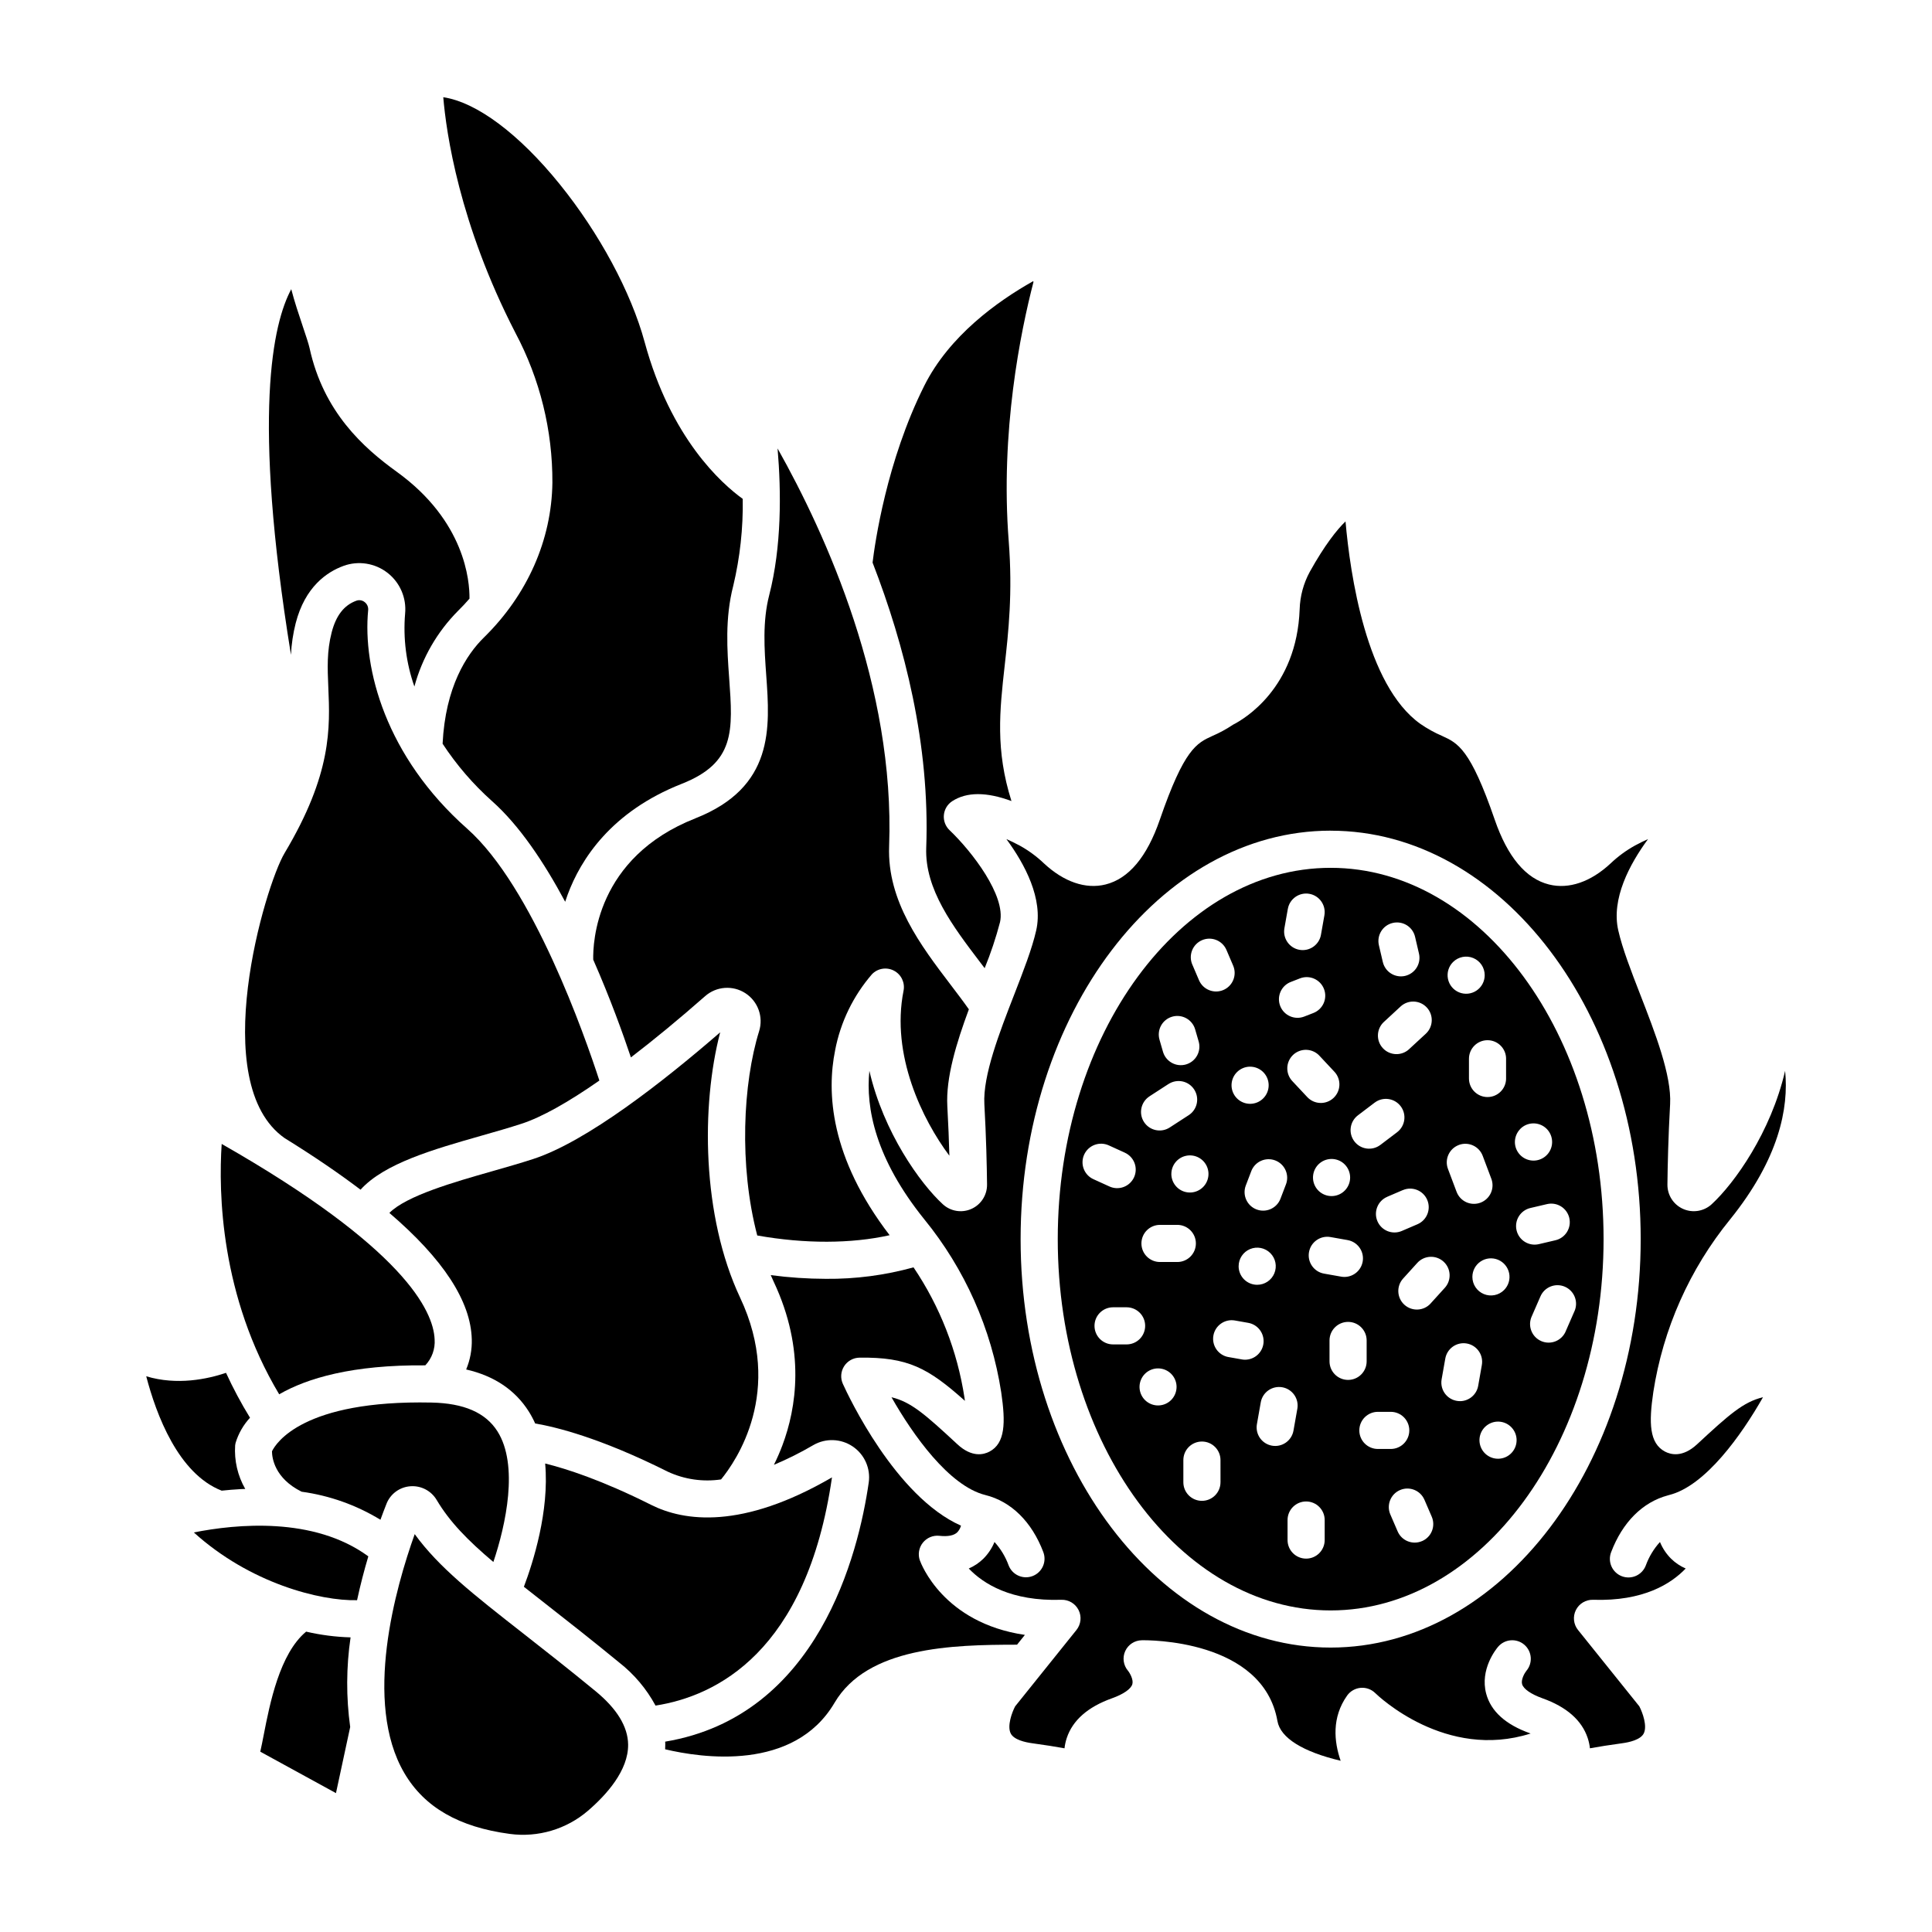 <?xml version="1.0" encoding="UTF-8"?>
<!-- Uploaded to: ICON Repo, www.iconrepo.com, Generator: ICON Repo Mixer Tools -->
<svg fill="#000000" width="800px" height="800px" version="1.1" viewBox="144 144 512 512" xmlns="http://www.w3.org/2000/svg">
 <g>
  <path d="m225.13 576.4c-7.035 5.832-9.633 19.133-11.227 27.301-0.336 1.719-0.625 3.211-0.926 4.512l20.059 10.984 3.769-17.523c-1.09-7.883-1.055-15.879 0.102-23.754-3.969-0.113-7.914-0.621-11.777-1.52z"/>
  <path d="m290.39 271.91c-0.195 15.18-6.637 29.746-18.129 41.012-4.648 4.559-10.223 13.125-10.969 28.172 3.672 5.598 8.055 10.695 13.043 15.16 7.281 6.438 13.852 16.281 19.441 26.723 0.203-0.629 0.426-1.262 0.66-1.902 3.461-9.32 11.512-21.977 30.207-29.344 14.203-5.598 13.598-14.035 12.594-28.016-0.535-7.434-1.137-15.855 1.074-24.445h0.004c1.797-7.555 2.644-15.301 2.516-23.066-5.644-4.07-19.059-16.027-25.996-41.555-3.59-13.219-12.012-28.867-22.523-41.859-10.785-13.328-22.004-21.703-30.84-23.027 0.777 9.316 4.195 33.516 19.121 62.449v0.004c6.5 12.219 9.863 25.855 9.797 39.695z"/>
  <path d="m241.61 556.45c-14.465-10.605-35.059-8.562-46.242-6.336 14.906 13.496 33.488 18.184 43.258 17.957 0.887-4.113 1.914-8.027 2.984-11.621z"/>
  <path d="m256.71 505.83c1.754-1.852 2.648-4.356 2.469-6.898-0.316-7.543-8.125-24.23-56.43-51.777-0.855 12.855-0.344 40.305 15.238 66.348 7.375-4.25 19.352-7.844 38.723-7.672z"/>
  <path d="m316.57 542.81c-13.023-6.531-22.426-9.562-28.098-10.965 1.152 12.613-3.234 26.312-5.637 32.668 1.828 1.445 3.754 2.953 5.805 4.559 5.648 4.422 12.055 9.438 19.426 15.488 3.973 3.106 7.262 7 9.656 11.438 15.969-2.484 40.066-14.125 46.762-60.48-23.883 13.898-39.238 11.641-47.914 7.293z"/>
  <path d="m219.46 445.63c7.555 4.676 14.25 9.227 20.086 13.652 6.285-6.965 19.309-10.684 31.996-14.301 3.805-1.082 7.398-2.109 10.711-3.191 5.25-1.711 12.254-5.621 20.586-11.434-3.816-11.742-17.645-51.359-35.023-66.738-21.617-19.133-27.734-42.465-26.25-57.914 0.086-0.828-0.266-1.641-0.926-2.144-0.625-0.504-1.477-0.641-2.227-0.355-3.238 1.18-5.367 3.922-6.519 8.391-1.293 5.019-1.102 9.422-0.887 14.52 0.465 10.742 0.984 22.914-11.594 43.969-5.184 8.672-20.742 61.023 0.047 75.547z"/>
  <path d="m246.41 542.55c1.027-2.641 3.481-4.457 6.305-4.672 2.844-0.23 5.57 1.184 7.016 3.641 3.445 5.805 8.25 10.707 15.016 16.426 3.32-9.859 6.746-25.691 1.082-34.629-3.141-4.949-8.855-7.445-17.473-7.625-34.078-0.707-41.25 10.781-42.277 12.918 0.008 1.68 0.641 7.129 7.859 10.711 7.398 1.012 14.508 3.543 20.883 7.43 0.559-1.535 1.098-2.953 1.59-4.199z"/>
  <path d="m222.36 309.15c2.481-9.645 8.266-13.578 12.688-15.188v-0.004c3.941-1.422 8.34-0.727 11.648 1.848 3.312 2.574 5.07 6.664 4.66 10.84-0.547 6.531 0.289 13.105 2.461 19.293 2.047-7.574 6.031-14.48 11.559-20.047 1.07-1.051 2.082-2.137 3.043-3.246 0.059-4.684-1.18-20.566-19.277-33.621-8.816-6.359-19.41-15.828-23.102-32.777-0.242-1.105-0.988-3.344-1.785-5.707-1.035-3.082-2.207-6.578-3.07-9.902-4.836 8.988-10.438 33.129-0.078 96.879l0.004-0.004c0.137-2.82 0.555-5.625 1.25-8.363z"/>
  <path d="m202.75 539.04c1.617-0.172 3.305-0.316 5.047-0.41 0.402-0.023 0.797-0.027 1.195-0.043-2.016-3.508-2.945-7.535-2.676-11.57 0.023-0.215 0.062-0.43 0.117-0.637 0.754-2.484 2.062-4.762 3.82-6.668-2.356-3.832-4.477-7.805-6.356-11.895-4.934 1.66-12.957 3.371-21.145 0.914 2.625 10.066 8.477 25.832 19.996 30.309z"/>
  <path d="m496.64 570.78c39.879 0 72.324-44.141 72.324-98.398 0-54.258-32.441-98.398-72.324-98.398s-72.324 44.141-72.324 98.398c0 54.258 32.449 98.398 72.324 98.398zm-42.281-55.754c-1.66 1.652-4.254 1.902-6.199 0.598-1.945-1.305-2.695-3.801-1.797-5.961 0.898-2.164 3.199-3.387 5.496-2.93 2.297 0.461 3.949 2.481 3.945 4.82-0.008 1.305-0.527 2.551-1.445 3.473zm-2.953-36.582c-2.715 0-4.918-2.199-4.918-4.918s2.203-4.922 4.918-4.922h4.594c2.719 0 4.922 2.203 4.922 4.922s-2.203 4.918-4.922 4.918zm3.016-23.336v0.004c0-2.348 1.656-4.371 3.961-4.828 2.301-0.457 4.606 0.777 5.504 2.945 0.898 2.172 0.137 4.672-1.816 5.973-1.953 1.305-4.555 1.047-6.215-0.617-0.918-0.922-1.434-2.168-1.441-3.473zm13.023 81.707-0.004 0.004c0 2.719-2.199 4.918-4.918 4.918s-4.922-2.199-4.922-4.918v-5.879c0-2.719 2.203-4.918 4.922-4.918s4.918 2.199 4.918 4.918zm5.633-32.559-3.531-0.625v0.004c-2.676-0.477-4.461-3.027-3.984-5.703 0.473-2.676 3.027-4.461 5.703-3.988l3.531 0.625c2.512 0.441 4.273 2.734 4.051 5.277-0.223 2.543-2.352 4.492-4.906 4.492-0.289 0-0.582-0.027-0.867-0.078zm-0.828-24.699v0.004c0-1.988 1.199-3.785 3.039-4.547 1.836-0.758 3.953-0.34 5.359 1.07 1.41 1.406 1.828 3.519 1.066 5.359-0.762 1.84-2.555 3.039-4.543 3.039-1.309 0.004-2.562-0.516-3.484-1.438-0.922-0.926-1.441-2.18-1.438-3.484zm8.832 47.555v0.004c-1.285-0.227-2.426-0.953-3.176-2.023-0.746-1.07-1.039-2.391-0.812-3.676l1.023-5.789c0.227-1.285 0.953-2.426 2.023-3.176 1.07-0.746 2.391-1.039 3.676-0.812 2.676 0.473 4.465 3.023 3.992 5.699l-1.023 5.789c-0.227 1.285-0.957 2.43-2.023 3.176-1.07 0.75-2.394 1.043-3.68 0.812zm13.973 25.012v0.008c0 2.715-2.203 4.918-4.918 4.918-2.719 0-4.922-2.203-4.922-4.918v-5.309c0-2.719 2.203-4.918 4.922-4.918 2.715 0 4.918 2.199 4.918 4.918zm-4.16-76.312 0.004 0.008c0.473-2.676 3.023-4.461 5.699-3.988l4.527 0.801v0.004c2.516 0.438 4.273 2.731 4.055 5.273-0.223 2.543-2.356 4.492-4.906 4.492-0.289 0-0.578-0.027-0.863-0.078l-4.527-0.801c-2.676-0.473-4.461-3.023-3.988-5.699zm5.441 28.949v-5.527c0-2.715 2.203-4.918 4.922-4.918 2.715 0 4.918 2.203 4.918 4.918v5.539c0 2.715-2.203 4.918-4.918 4.918-2.719 0-4.922-2.203-4.922-4.918zm7.898 18.301v0.008c0-2.719 2.203-4.918 4.922-4.918h3.406c2.715 0 4.918 2.199 4.918 4.918s-2.203 4.922-4.918 4.922h-3.406c-2.719 0-4.922-2.203-4.922-4.918zm7.379-61.895 4.152-1.781v0.008c2.496-1.07 5.391 0.082 6.461 2.578 1.074 2.5-0.082 5.391-2.578 6.465l-4.152 1.781h0.004c-2.5 1.074-5.391-0.082-6.465-2.578-1.07-2.496 0.082-5.391 2.578-6.465zm9.242 91.227 0.004 0.008c-2.496 1.078-5.391-0.07-6.469-2.566l-1.938-4.488c-1.078-2.492 0.07-5.387 2.566-6.465 2.496-1.078 5.391 0.07 6.469 2.566l1.938 4.488c0.52 1.199 0.539 2.555 0.059 3.769-0.48 1.215-1.426 2.188-2.625 2.703zm10.035-37.086 0.004 0.008c-1.457 0-2.836-0.645-3.773-1.758-0.934-1.113-1.328-2.586-1.078-4.019l0.965-5.453c0.215-1.297 0.938-2.453 2.012-3.215 1.07-0.758 2.402-1.059 3.695-0.828 1.297 0.227 2.445 0.965 3.191 2.047 0.75 1.082 1.031 2.414 0.789 3.707l-0.961 5.453c-0.41 2.352-2.449 4.066-4.836 4.074zm30.336-23.773-2.281 5.227 0.004 0.008c-0.504 1.223-1.48 2.188-2.707 2.684-1.223 0.496-2.598 0.477-3.809-0.055-1.211-0.527-2.16-1.52-2.629-2.758-0.473-1.234-0.426-2.606 0.129-3.809l2.281-5.227c0.508-1.215 1.484-2.172 2.707-2.664 1.223-0.488 2.59-0.469 3.797 0.059s2.152 1.516 2.625 2.746c0.473 1.23 0.434 2.598-0.113 3.797zm-1.352-24.773 0.004 0.008c0.621 2.644-1.023 5.293-3.668 5.91l-4.394 1.031c-2.648 0.621-5.293-1.02-5.914-3.664-0.621-2.648 1.02-5.293 3.664-5.914l4.398-1.031c1.273-0.301 2.609-0.082 3.723 0.609 1.109 0.688 1.898 1.793 2.195 3.066zm-12.98-23.605 0.004 0.004c1.66-1.668 4.269-1.93 6.231-0.625 1.957 1.305 2.723 3.812 1.824 5.988-0.898 2.176-3.211 3.414-5.519 2.953-2.312-0.461-3.973-2.488-3.973-4.844 0.012-1.297 0.527-2.543 1.441-3.465zm-0.984 82.5 0.004 0.004c0 2.348-1.656 4.367-3.957 4.824-2.301 0.461-4.606-0.77-5.508-2.938-0.898-2.168-0.145-4.668 1.809-5.973 1.949-1.309 4.547-1.055 6.211 0.602 0.93 0.926 1.449 2.18 1.449 3.492zm-3.316-39.793 0.004 0.004c-1.406 1.41-3.527 1.832-5.367 1.07-1.84-0.762-3.039-2.562-3.035-4.555 0.004-1.641 0.824-3.172 2.191-4.086 1.363-0.91 3.094-1.078 4.613-0.449 1.516 0.629 2.617 1.973 2.941 3.582 0.32 1.609-0.184 3.273-1.344 4.438zm0.531-61.285v5.227l0.004 0.004c0 2.715-2.203 4.918-4.918 4.918-2.719 0-4.922-2.203-4.922-4.918v-5.227c0-2.715 2.203-4.918 4.922-4.918 2.715 0 4.918 2.203 4.918 4.918zm-14.062-25.633 0.004 0.004c1.41-1.402 3.519-1.82 5.359-1.062 1.836 0.762 3.031 2.551 3.035 4.535 0.004 1.645-0.812 3.184-2.18 4.098-1.367 0.918-3.102 1.09-4.621 0.461-1.52-0.629-2.625-1.977-2.941-3.59-0.32-1.613 0.184-3.281 1.348-4.441zm1.52 48.48 0.008 0.004c1.219-0.461 2.574-0.418 3.762 0.121 1.191 0.539 2.117 1.527 2.574 2.746l2.269 6.027h0.004c0.477 1.227 0.445 2.59-0.09 3.793-0.535 1.199-1.531 2.137-2.762 2.602-1.23 0.461-2.594 0.414-3.789-0.133-1.195-0.551-2.121-1.555-2.57-2.793l-2.269-6.027c-0.953-2.539 0.336-5.375 2.875-6.328zm-3.699 37.863-3.785 4.172h0.008c-1.832 1.988-4.922 2.125-6.926 0.312-2-1.816-2.164-4.906-0.363-6.922l3.781-4.172c1.828-2.012 4.938-2.164 6.953-0.34 2.012 1.828 2.164 4.938 0.336 6.949zm-13.789-96.703c1.273-0.297 2.609-0.078 3.719 0.609 1.105 0.691 1.895 1.793 2.191 3.062l1.027 4.406c0.312 1.277 0.102 2.621-0.586 3.742-0.688 1.117-1.797 1.914-3.074 2.215-1.277 0.297-2.625 0.07-3.734-0.629-1.113-0.695-1.898-1.812-2.188-3.094l-1.031-4.41c-0.613-2.644 1.031-5.289 3.676-5.902zm-2.352 26.238 4.422-4.09 0.004-0.004c1.992-1.844 5.106-1.723 6.953 0.27 1.844 1.996 1.723 5.109-0.273 6.953l-4.43 4.09 0.004 0.004c-1.996 1.844-5.109 1.723-6.953-0.273-1.844-1.992-1.723-5.106 0.27-6.953zm-6.883 24.75 4.434-3.363h0.004c2.168-1.641 5.254-1.215 6.894 0.949 1.641 2.164 1.215 5.25-0.949 6.894l-4.434 3.363v-0.004c-2.168 1.641-5.254 1.219-6.894-0.949-1.641-2.164-1.215-5.25 0.949-6.894zm-2.066 16.48h0.004c0 2.348-1.66 4.367-3.961 4.824-2.305 0.457-4.609-0.773-5.508-2.945-0.895-2.168-0.133-4.672 1.82-5.973 1.953-1.301 4.555-1.043 6.211 0.617 0.918 0.926 1.434 2.172 1.438 3.473zm-4.109-27.973h0.004c1.797 1.992 1.668 5.055-0.293 6.887-1.957 1.832-5.023 1.758-6.891-0.164l-3.961-4.231c-0.926-0.949-1.43-2.227-1.398-3.551 0.027-1.324 0.59-2.578 1.555-3.484 0.969-0.902 2.258-1.379 3.578-1.32 1.324 0.059 2.566 0.645 3.449 1.633zm-13.309-38.07 0.91-5.144 0.004-0.004c0.473-2.676 3.023-4.461 5.699-3.992 2.676 0.473 4.461 3.027 3.988 5.703l-0.91 5.144h0.004c-0.473 2.676-3.027 4.465-5.703 3.992-2.676-0.473-4.461-3.027-3.988-5.703zm1.688 14.219 2.414-0.941 0.008-0.004c1.215-0.477 2.574-0.453 3.769 0.074 1.199 0.523 2.141 1.504 2.613 2.723 0.477 1.219 0.445 2.574-0.082 3.769-0.531 1.199-1.512 2.133-2.734 2.606l-2.414 0.941c-2.531 0.984-5.387-0.27-6.371-2.801-0.984-2.535 0.27-5.387 2.801-6.371zm-1.301 53.711-1.445 3.781 0.004-0.004c-0.988 2.508-3.812 3.758-6.332 2.793-2.519-0.961-3.793-3.773-2.859-6.301l1.445-3.781v-0.004c0.453-1.234 1.379-2.238 2.578-2.781 1.199-0.547 2.566-0.59 3.793-0.121 1.23 0.469 2.223 1.41 2.75 2.617 0.531 1.203 0.555 2.57 0.07 3.797zm-9.48-31.254 0.004-0.004c2.348-0.004 4.371 1.656 4.828 3.961 0.457 2.301-0.777 4.606-2.945 5.504-2.168 0.898-4.672 0.137-5.973-1.816-1.305-1.953-1.043-4.555 0.617-6.215 0.926-0.918 2.172-1.438 3.477-1.441zm-12.723-33.539c2.5-1.066 5.391 0.094 6.461 2.59l1.777 4.16c1.07 2.5-0.09 5.391-2.59 6.461-2.5 1.066-5.394-0.094-6.461-2.594l-1.777-4.16-0.004 0.004c-0.512-1.203-0.527-2.559-0.039-3.769 0.484-1.211 1.434-2.18 2.633-2.691zm-7.934 20.281v0.004c2.609-0.758 5.34 0.742 6.098 3.352l0.891 3.07c0.406 1.266 0.285 2.641-0.34 3.816s-1.699 2.047-2.973 2.414c-1.277 0.371-2.652 0.211-3.805-0.449-1.156-0.656-1.996-1.754-2.332-3.039l-0.887-3.066 0.004-0.004c-0.758-2.606 0.738-5.336 3.344-6.094zm-6.004 21.109 5.043-3.269v0.004c1.098-0.707 2.43-0.953 3.703-0.684 1.277 0.273 2.394 1.043 3.102 2.137 1.48 2.281 0.832 5.328-1.449 6.805l-5.039 3.269c-2.281 1.477-5.328 0.828-6.809-1.453-1.477-2.277-0.828-5.324 1.453-6.805zm-1.148 60.82 0.004 0.004c0 1.309-0.52 2.559-1.441 3.481s-2.172 1.441-3.481 1.441h-3.586 0.004c-2.719 0-4.922-2.203-4.922-4.922 0-2.715 2.203-4.918 4.922-4.918h3.586-0.004c1.309 0 2.559 0.52 3.481 1.441 0.926 0.922 1.441 2.172 1.441 3.477zm-9.586-47.801 4.164 1.895v0.004c1.199 0.535 2.137 1.523 2.606 2.754 0.465 1.227 0.422 2.59-0.125 3.785-0.543 1.191-1.543 2.121-2.773 2.574-1.234 0.457-2.594 0.398-3.785-0.156l-4.16-1.895c-1.207-0.531-2.148-1.523-2.617-2.75-0.469-1.23-0.426-2.598 0.117-3.793 0.547-1.199 1.551-2.129 2.785-2.582s2.602-0.391 3.793 0.168z"/>
  <path d="m371.78 503.79c12.809-0.16 18.145 2.699 27.934 11.449-0.035-0.266-0.074-0.547-0.117-0.832-1.891-12.371-6.5-24.172-13.504-34.547-7.562 2.098-15.383 3.121-23.23 3.043-4.887-0.012-9.766-0.34-14.609-0.984 0.258 0.59 0.52 1.18 0.793 1.77 8.531 18.121 5.965 33.547 2.312 43.297-0.664 1.773-1.422 3.512-2.262 5.207 3.59-1.508 7.074-3.25 10.43-5.219 3.269-1.895 7.336-1.754 10.465 0.367 3.129 2.117 4.773 5.84 4.227 9.578-2.715 18.793-13.359 61.859-53.941 68.637 0.008 0.215 0.027 0.426 0.027 0.641 0.008 0.461-0.012 0.922-0.035 1.383 9.578 2.277 34.121 5.977 44.895-12.332 8.688-14.77 31.051-15.387 48.359-15.387l2.082-2.594c-21.688-3.184-27.551-18.969-27.824-19.73l-0.008 0.008c-0.562-1.598-0.27-3.371 0.777-4.699 1.051-1.328 2.707-2.023 4.391-1.84 2.273 0.246 3.875-0.074 4.762-0.945h-0.004c0.461-0.492 0.797-1.09 0.977-1.742-17.328-7.676-29.844-34.34-31.309-37.578-0.688-1.512-0.562-3.266 0.328-4.668 0.891-1.402 2.426-2.258 4.086-2.281z"/>
  <path d="m410.71 366.37c4.914 6.684 9.785 15.844 7.894 24.195-1.102 4.859-3.398 10.762-5.828 17.012-3.906 10.047-8.336 21.438-7.91 29.039 0.484 8.66 0.656 16.355 0.711 21.285 0.035 2.785-1.59 5.328-4.133 6.469s-5.519 0.66-7.574-1.219c-6.035-5.543-15.723-19.098-19.477-35.367-1.004 9.879 1.625 23.289 14.543 39.332 10.758 13.195 17.801 29.031 20.395 45.859 1.188 8.07 1.082 13.512-3.121 15.723-1.52 0.801-4.648 1.617-8.488-1.945-8.512-7.891-12.258-11.219-17.469-12.469 5.637 9.926 15.238 23.52 24.887 25.918 6.836 1.699 12.289 7.07 15.352 15.129h-0.004c0.965 2.539-0.309 5.379-2.852 6.344-2.539 0.965-5.379-0.309-6.348-2.852-0.832-2.281-2.102-4.379-3.738-6.18-0.68 1.66-1.684 3.164-2.949 4.43-1.121 1.098-2.43 1.977-3.871 2.598 3.836 4.019 11.188 8.727 24.543 8.289 1.922-0.062 3.703 1 4.562 2.719s0.637 3.781-0.566 5.281l-16.25 20.242c-0.871 1.656-2.148 5.199-1.18 7.16 0.84 1.707 3.871 2.363 5.609 2.602 3.5 0.48 6.34 0.93 8.66 1.355l-0.004-0.004c0.102-0.926 0.301-1.836 0.594-2.719 1.566-4.711 5.602-8.254 11.996-10.535 3.019-1.074 5.031-2.473 5.387-3.738 0.336-1.195-0.641-2.926-1.164-3.574h-0.004c-1.223-1.449-1.504-3.477-0.715-5.203 0.793-1.727 2.508-2.84 4.406-2.859 1.328-0.031 32.109-0.352 35.93 21.422 0.789 4.465 6.75 8.145 16.75 10.512-1.77-5.106-2.383-11.48 1.707-17.262v-0.004c0.836-1.176 2.144-1.93 3.582-2.059 1.438-0.125 2.859 0.383 3.887 1.398 0.82 0.801 18.719 17.867 41.164 10.703-0.059-0.023-0.113-0.047-0.176-0.066-6.445-2.297-10.348-5.824-11.594-10.48-1.73-6.461 2.644-11.84 3.148-12.434l0.004-0.004c1.762-2.07 4.867-2.316 6.938-0.555 2.066 1.762 2.316 4.867 0.555 6.934-0.492 0.605-1.465 2.336-1.129 3.531 0.355 1.262 2.367 2.656 5.387 3.738 6.394 2.277 10.43 5.824 11.996 10.535 0.293 0.883 0.492 1.793 0.594 2.719 2.316-0.426 5.156-0.875 8.66-1.355 1.734-0.238 4.766-0.895 5.609-2.602 0.961-1.957-0.305-5.481-1.18-7.164l-16.25-20.238v0.004c-1.203-1.5-1.422-3.562-0.562-5.281s2.641-2.781 4.562-2.719c13.348 0.438 20.695-4.266 24.539-8.293h-0.004c-1.438-0.617-2.746-1.496-3.863-2.594-1.27-1.266-2.273-2.769-2.953-4.43-1.633 1.801-2.906 3.898-3.738 6.18-0.453 1.23-1.383 2.231-2.578 2.777-1.195 0.543-2.559 0.586-3.785 0.121-1.23-0.469-2.219-1.406-2.75-2.606-0.535-1.203-0.562-2.566-0.086-3.789 3.012-7.918 8.332-13.234 15-15.027 0.043-0.012 0.082-0.023 0.125-0.035 0.078-0.02 0.152-0.047 0.227-0.066 9.645-2.394 19.246-15.988 24.887-25.918-5.215 1.25-8.953 4.578-17.469 12.469-3.836 3.562-6.969 2.746-8.488 1.945-4.199-2.211-4.305-7.656-3.117-15.723l-0.004 0.004c2.594-16.832 9.637-32.664 20.395-45.859 12.918-16.039 15.547-29.449 14.543-39.328-3.758 16.27-13.441 29.82-19.477 35.363-2.059 1.879-5.035 2.359-7.578 1.219s-4.168-3.684-4.133-6.473c0.055-4.902 0.223-12.578 0.711-21.281 0.426-7.602-4.004-18.992-7.91-29.039-2.43-6.25-4.723-12.156-5.828-17.016-1.895-8.355 2.981-17.516 7.891-24.195-1.066 0.473-2.223 1.039-3.469 1.711h0.004c-2.344 1.297-4.512 2.887-6.453 4.734-5.273 4.914-11.07 6.898-16.32 5.59-6.148-1.531-10.992-7.312-14.391-17.176-6.473-18.785-9.766-20.289-13.934-22.191-2.039-0.875-3.984-1.953-5.805-3.219-14.332-10.234-18.582-39.699-19.805-53.637-2.262 2.188-5.492 6.215-9.469 13.359-1.66 3.047-2.578 6.445-2.684 9.918-0.773 20.938-14.734 29.117-17.664 30.602-1.723 1.156-3.551 2.152-5.457 2.973-4.168 1.902-7.461 3.406-13.934 22.191-3.398 9.863-8.238 15.645-14.391 17.176-5.25 1.309-11.047-0.676-16.316-5.59-1.941-1.852-4.109-3.441-6.457-4.734-1.266-0.668-2.422-1.238-3.488-1.703zm85.926-2.227c45.305 0 82.164 48.559 82.164 108.24 0 59.684-36.859 108.24-82.164 108.24s-82.164-48.555-82.164-108.24 36.859-108.25 82.164-108.25z"/>
  <path d="m279.12 630.01c7.457 0.992 14.984-1.238 20.691-6.137 4.898-4.215 10.727-10.68 10.648-17.555-0.055-4.723-2.961-9.484-8.645-14.152-7.281-5.981-13.641-10.957-19.246-15.352-13.074-10.234-22.285-17.441-28.664-26.254-5.008 13.973-13.77 44.57-2.734 63.348 5.309 9.043 14.453 14.305 27.949 16.102z"/>
  <path d="m389.46 368.66c-0.41 11.02 7.078 20.859 14.316 30.383 0.395 0.52 0.777 1.027 1.168 1.535 1.621-3.969 2.981-8.043 4.07-12.191 1.582-6.977-7.363-18.656-13.371-24.379-1.09-1.039-1.648-2.519-1.508-4.019 0.141-1.5 0.957-2.856 2.223-3.676 3.816-2.473 9.078-2.477 15.688-0.027-4.281-13.523-3.117-24.031-1.809-35.758 1.012-9.066 2.156-19.348 1.082-33.145-2.262-28.996 3.141-55.461 6.562-68.652v0.004c0.008-0.086-0.035-0.168-0.113-0.203-9.492 5.344-22.195 14.465-28.824 27.695-10.02 20-13.105 41.879-13.703 46.863 8.469 21.844 15.234 48.242 14.219 75.57z"/>
  <path d="m284.14 518.07c0.637 1.016 1.199 2.074 1.688 3.168 5.356 0.898 17.156 3.754 35.148 12.777 4.402 2.043 9.309 2.758 14.113 2.047 3.938-4.805 16.773-23.273 5.051-48.176-10.172-21.621-10.352-50.93-5.285-70.312-15.262 13.227-35.406 28.965-49.551 33.574-3.492 1.137-7.34 2.234-11.066 3.297-9.742 2.777-22.543 6.43-27.047 10.992 14.27 12.227 21.59 23.418 21.832 33.477h0.004c0.078 2.742-0.43 5.473-1.488 8.008 7.406 1.699 12.977 5.422 16.602 11.148z"/>
  <path d="m328.26 360.88c-26.383 10.395-27.16 33.047-27.047 37.445 4.527 10.285 7.945 19.824 9.984 25.898 6.066-4.644 12.656-10.066 19.668-16.23 2.981-2.625 7.344-2.945 10.676-0.781 3.332 2.164 4.816 6.285 3.629 10.074-4.277 13.801-5.367 35.543-0.492 54.129 12.621 2.246 24.934 2.199 35.082-0.07-15.891-20.707-16.676-38.008-14.441-49.004h-0.004c1.426-7.461 4.797-14.418 9.773-20.164 1.516-1.57 3.887-1.953 5.82-0.938 1.934 1.012 2.969 3.176 2.543 5.316-3.394 17.016 4.996 34.18 12.145 43.723-0.105-3.863-0.277-8.34-0.543-13.113-0.422-7.578 2.414-16.793 5.707-25.684-1.457-2.074-3.098-4.231-4.812-6.484-7.902-10.387-16.859-22.16-16.32-36.703 1.574-42.297-16.699-82.59-29.562-105.45 0.984 11.566 1.082 26.055-2.215 38.867-1.809 7.031-1.289 14.277-0.789 21.285 1 13.891 2.129 29.633-18.801 37.879z"/>
 </g>
</svg>
